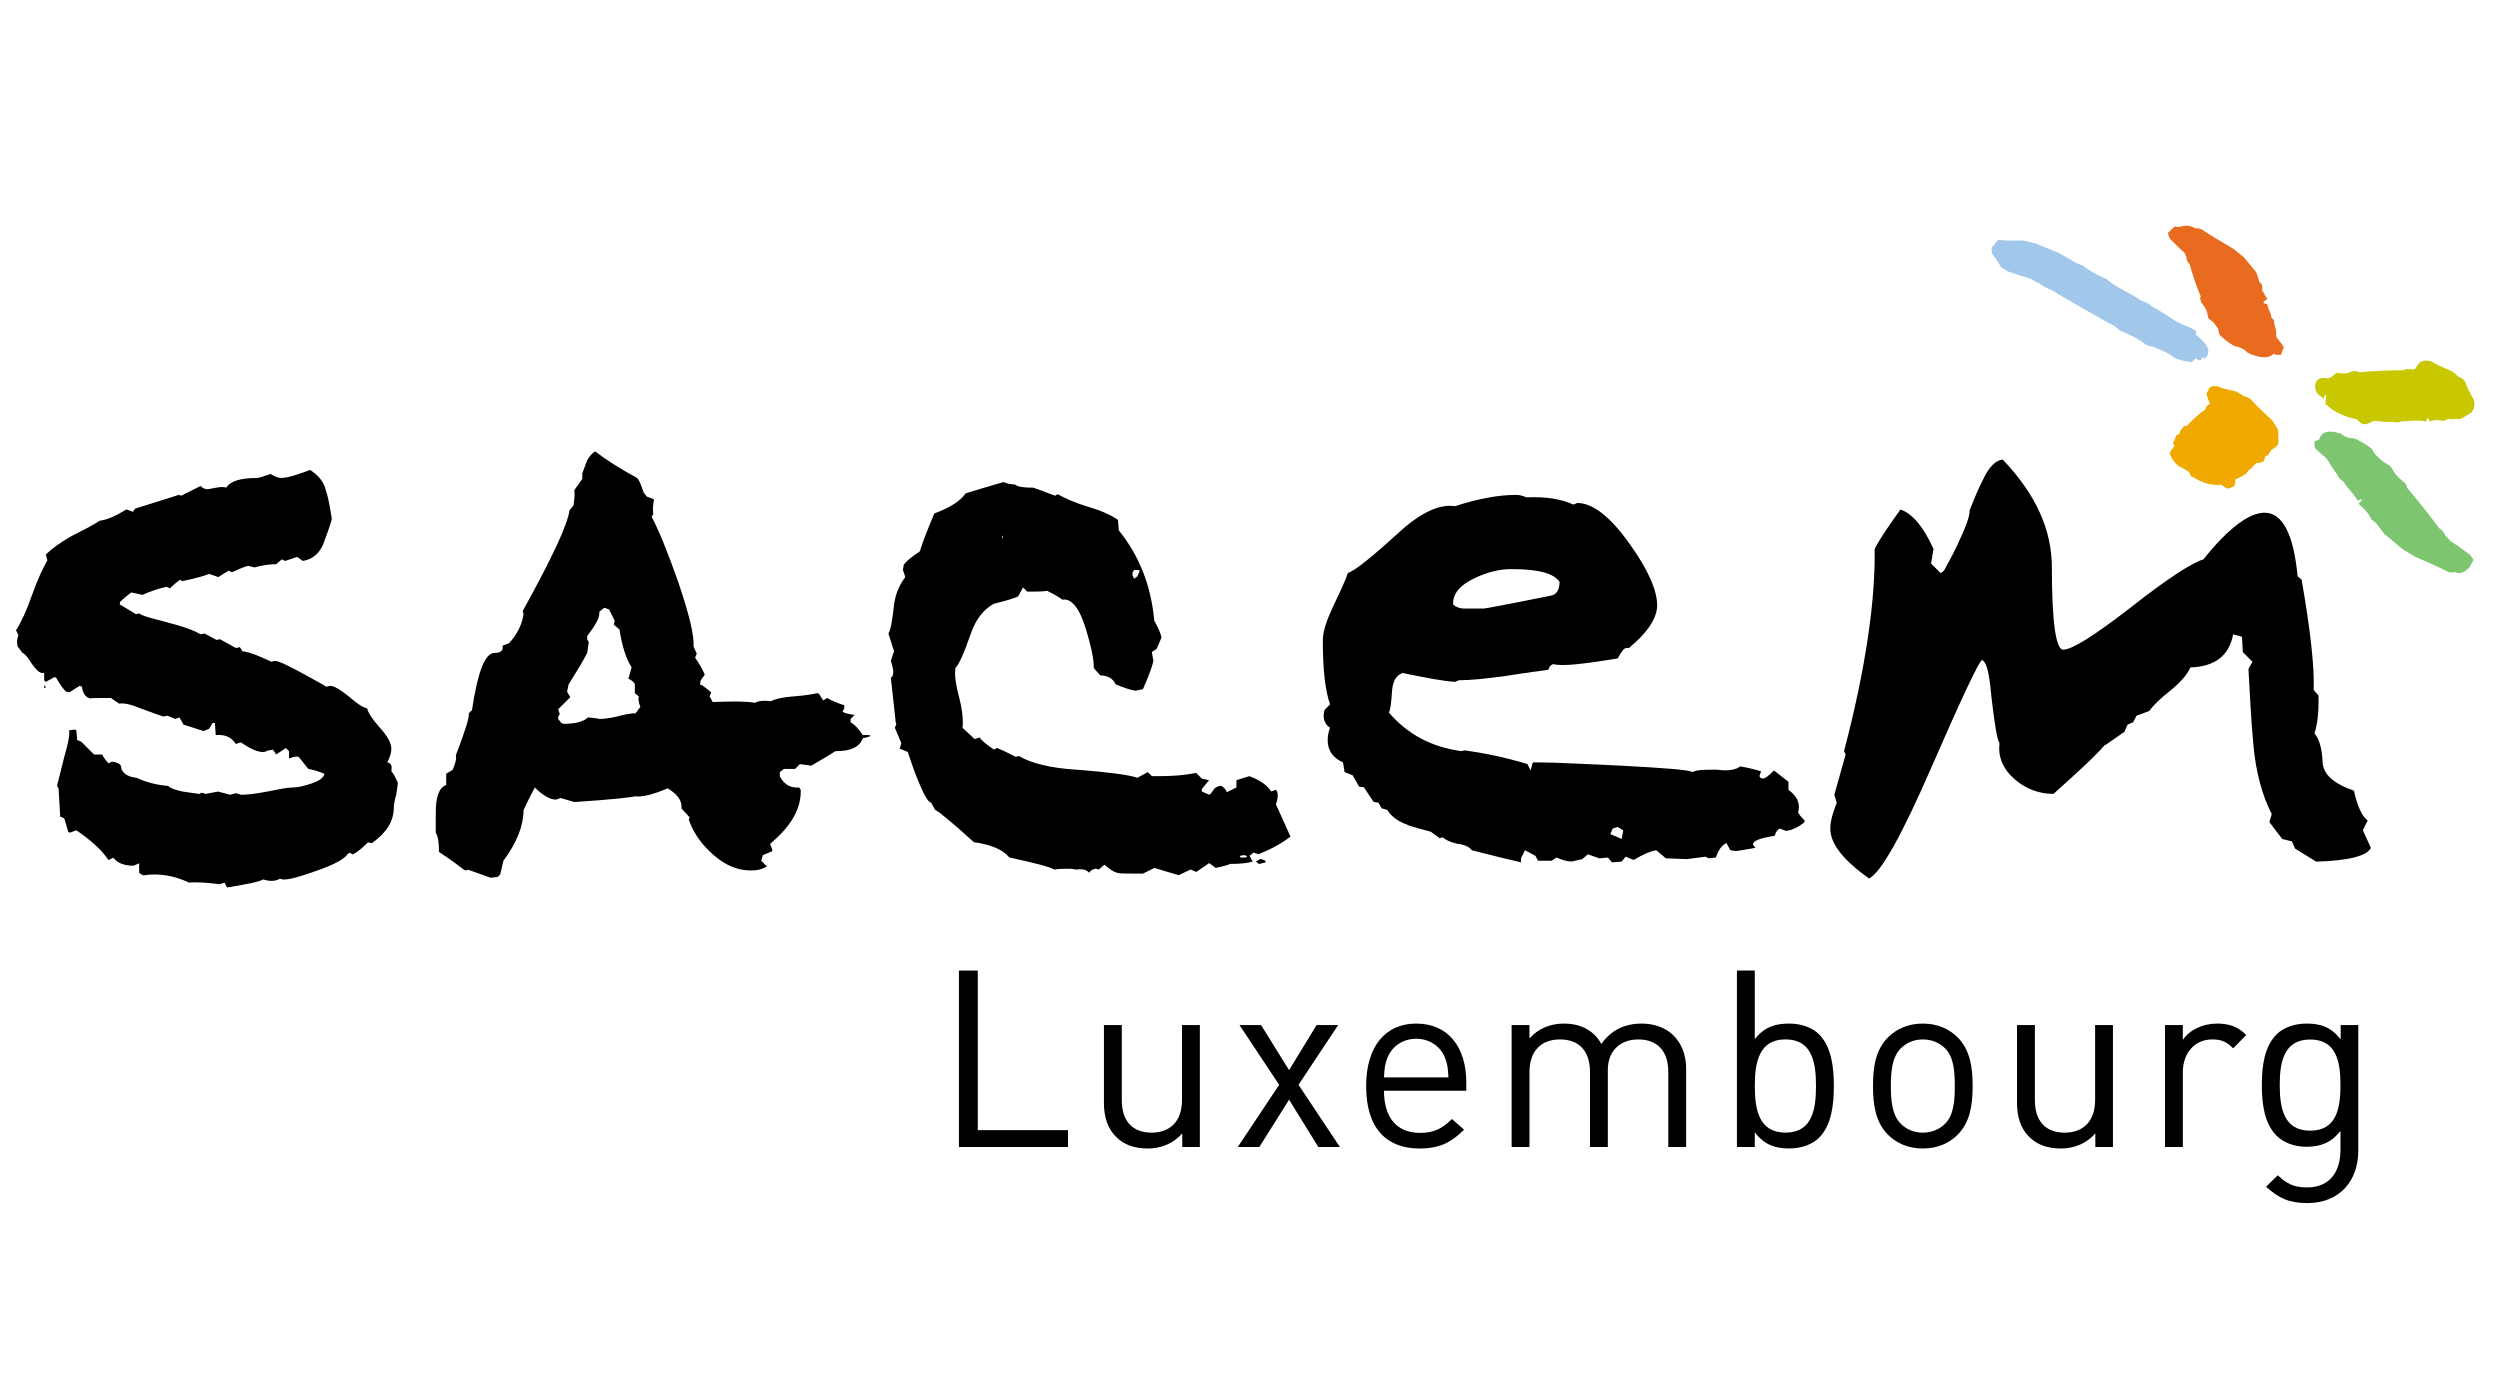 <?xml version="1.0" encoding="UTF-8"?>
<svg id="b" data-name="Calque 2" xmlns="http://www.w3.org/2000/svg" xmlns:xlink="http://www.w3.org/1999/xlink" viewBox="0 0 686 382">
  <defs>
    <clipPath id="d">
      <rect x="0" y="0" width="686" height="382" style="fill: none;"/>
    </clipPath>
    <clipPath id="e">
      <rect x="-86.04" y="-71.87" width="844" height="597" style="fill: none;"/>
    </clipPath>
    <clipPath id="f">
      <rect x="-85.08" y="-70.83" width="842.04" height="594.96" style="fill: none;"/>
    </clipPath>
  </defs>
  <g id="c" data-name="Calque 1">
    <g style="clip-path: url(#d);">
      <g style="clip-path: url(#e);">
        <g style="clip-path: url(#f);">
          <path d="M102.09,231.33c3.98-2.87,5.97-5.97,5.97-9.73,0-.66,.22-1.99,.66-3.54,.22-1.55,.44-2.65,.44-3.32-.66-1.33-1.1-2.43-1.77-3.1,.22-1.55,0-2.21-1.11-2.43,.66-1.33,1.11-2.65,1.11-3.76,0-1.55-1.11-3.54-3.32-5.97-1.99-2.21-3.09-3.98-3.31-5.09-1.11-.22-2.87-1.33-5.08-3.32-2.21-1.77-3.98-2.87-5.09-2.87l-1.1,.22c-.22-.22-2.65-1.55-7.08-3.98-3.76-1.99-5.97-3.09-7.07-3.09l-.88,.22c-3.32-1.55-5.97-2.65-7.96-2.87l-.66-1.1-1.1,.22-4.42-2.43-.89,.22-3.32-1.77-1.1,.22c-1.77-1.1-4.87-2.21-9.29-3.32-4.2-1.11-6.85-1.77-7.51-2.43l-.89,.22-4.42-2.65v-.66c1.11-1.11,2.21-1.99,3.09-2.65l3.1,.66c2.43-1.1,4.64-1.77,6.63-2.21l.89,.44c1.1-1.1,1.99-1.77,2.87-2.43l.44,.44c3.32-.66,5.75-1.33,7.52-1.99l2.43,.88,2.87-1.77,.88,.44c1.55-.66,2.87-1.33,4.42-1.77l1.77,.44c2.43-.66,4.42-.88,5.97-.88l1.55-1.33,.89,.44,3.32-1.11,1.55,1.11c2.65-.44,4.42-1.99,5.53-4.42,.89-2.43,1.77-4.64,2.43-7.07-.66-4.64-1.33-7.08-1.55-7.52-.44-2.43-1.99-4.42-4.42-5.97-.44,.22-1.77,.66-3.76,1.33-1.99,.66-3.32,.88-4.2,.88s-1.77-.44-2.87-1.11c-1.99,.67-3.1,1.11-3.76,1.11-4.64,0-7.29,.89-8.4,2.65-.66-.22-1.55-.22-2.65,0-1.33,.22-2.21,.44-2.43,.44-.66,0-1.33-.22-1.99-.88l-5.31,2.65-.66-.22-11.94,3.76-.66,.89-1.77-.66c-2.87,1.77-5.3,2.87-7.3,3.1-2.43,1.55-5.08,2.87-7.74,4.2-3.09,1.77-5.53,3.54-7.07,5.08l.44,1.55c-1.11,1.99-2.65,5.08-4.2,9.51-1.55,4.42-3.1,7.74-4.42,9.73l.66,1.33c-.44,1.11-.44,1.99-.22,3.09l1.33,1.77c.66,.22,1.54,1.33,2.65,3.1,1.1,1.55,1.99,2.43,2.87,2.43h.44v1.99s.44,.44,.44,.44l2.43-1.33,.44,.22c1.1,1.99,1.99,3.1,2.65,3.76l.88,.22c.89-.44,1.77-1.11,2.87-1.77l.66,.22c.22,1.99,1.11,3.1,2.65,3.32-1.11-.22,.66-.22,5.3-.22l2.21,1.55c1.33-.22,3.32,.22,5.97,1.33,3.54,1.33,5.53,1.99,6.19,2.21l1.1-.22,2.21,.89,1.11-.44,1.11,1.99,5.53,1.77,1.55-.66,.89-1.55h.66l.22,3.32c2.43-.22,4.2,.44,5.53,2.43l1.33-.44c2.65,1.77,4.64,2.65,5.97,2.65,.22,0,.89,0,1.55-.44,.66,0,1.11-.22,1.33-.22l.89,1.33,2.65-1.77,.88,.89v1.99c1.1-.44,1.99-.66,2.65-.44l2.65,3.31c1.33,.22,2.87,.67,4.42,1.33-.22,1.11-1.55,1.99-3.54,2.65-1.99,.66-3.76,1.11-5.31,1.11-1.33,0-3.54,.44-6.85,1.11-3.32,.66-5.75,.88-7.29,.88,0,0-.44-.22-1.33-.44l-1.55,.44-3.32-.88c-1.1,.22-2.21,.44-3.54,.66-.66-.44-1.11-.44-1.55,0-1.55-.22-3.1-.44-4.64-.66-1.99-.44-3.32-.88-3.98-1.55-2.87-.22-5.75-.88-8.62-2.21-1.99-.22-3.54-.89-4.2-2.43,0-.66-.22-1.32-.88-1.55-.44-.22-1.1-.44-1.77-.44l-.88,.44c-.66-.66-1.33-1.54-1.77-2.43h-2.21s-3.54-3.54-3.54-3.54l-1.1-.44-.22-2.65-.44-.22-1.55,.22c.22,1.11-.22,3.54-1.33,7.3-1.1,4.42-1.77,7.07-1.99,7.96l.44,.67,.44,7.74,1.1,.44,1.11,3.76,.44,.22,1.77-.67c4.2,2.87,7.07,5.53,8.84,8.18l1.33-.66c1.11,1.55,3.09,2.21,5.53,2.21l1.55-.66v2.65s1.1,.66,1.1,.66c4.2-.66,8.4,0,12.6,1.99,1.99-.22,4.86,0,8.4,.44l1.33-.44,.66,1.33c5.53-.88,8.84-1.55,9.95-2.21,1.99,.66,3.54,.44,4.64-.22,.88,.66,3.98,0,9.51-1.99,5.31-1.77,8.4-3.54,9.07-4.86l.66-.22,.66,.44c1.33-.66,2.65-1.77,4.2-3.32l1.1,.22M12.55,188.66l-.22-.66-.22,.44v.22s.22,.22,.22,.22q0-.22,.22-.22Z"/>
          <path d="M236.72,202.59c1.11-.22,1.77-.44,2.21-.66l-.44-.22h-1.77c-1.11-1.77-2.21-2.87-3.32-3.54v-.89s1.1-1.11,1.1-1.11c-1.99-.22-3.09-.66-3.32-.88,.44-.66,.66-1.33,.44-1.77-1.99-.66-3.54-1.33-4.64-1.99l-1.11,.66-1.1-1.77-.44-.22c-1.11,.22-3.32,.67-6.63,.89-2.88,.22-4.86,.66-6.19,1.33-1.55-.22-3.1-.22-4.42,.44-1.99-.44-5.97-.44-11.5-.22l-.88-1.55,.44-1.11c-1.33-1.11-2.43-1.99-3.09-2.21l.22-1.1,1.11-1.55c-.67-1.55-1.55-3.1-2.65-4.64l.44-1.11-.88-1.99c.22-2.87-1.11-8.62-4.2-17.68-2.87-8.18-5.31-14.15-7.29-17.91l.44-.67c-.22-1.55,0-2.87,.22-3.98l-.22-.22-1.77-.66-.88-1.11c-.66-1.99-1.11-3.32-1.77-3.98-4.86-2.65-8.62-5.08-11.5-7.29-.88,.44-1.55,1.33-2.21,2.43-.44,1.1-.89,2.43-1.33,3.54v1.55s-2.21,3.1-2.21,3.1c.22,1.33,0,2.65-.22,4.2l-1.1,1.33c-.44,3.76-4.64,12.82-12.82,27.63l.22,.89c-.44,2.87-1.77,5.53-3.98,7.96l-1.77,.66c.22,1.32-.44,1.99-2.21,1.99-2.65,0-4.64,5.31-6.19,15.7l-.88,.88c.22,1.11-1.1,5.09-3.54,11.5,.22,1.11-.22,2.43-.88,3.98l-1.77,1.1v3.1c-1.99,.66-2.87,3.32-2.87,7.52v5.53c.66,1.1,.89,2.87,.89,5.31,3.1,1.99,5.31,3.76,6.85,4.86l.44,.22,.66-.22,6.19,2.21,1.99-.22,.66-.66,.88-3.76c3.76-5.08,5.53-9.73,5.53-13.93,1.77-3.76,2.87-5.75,3.1-6.19,2.21,2.21,4.2,3.32,5.75,3.32,.22,0,.66-.22,1.33-.44l3.76,1.11c10.39-.67,15.92-1.33,16.58-1.55,2.43,.22,5.31-.66,9.07-2.21,2.43,1.54,3.76,3.09,3.76,5.08v.44s2.21,2.43,2.21,2.43l-.22,.66c1.33,3.76,3.54,6.85,6.85,9.73,3.32,2.87,6.63,4.2,10.17,4.2,1.99,0,3.31-.44,4.42-1.11l-1.55-1.55,.44-1.55,2.65-1.11c0-.22-.22-.88-.66-1.99,5.53-4.64,8.4-9.29,8.4-14.37v-.44s-.44-.66-.44-.66c-2.43,.22-4.2-.88-5.31-3.1v-1.1s1.11-.89,1.11-.89h3.09s1.33-1.32,1.33-1.32l3.09,.44c3.09-1.77,5.31-3.1,6.63-3.98,4.2,0,6.63-1.1,7.52-3.54m-61.46-11.49c-.22,.88,0,1.77,.44,2.87l-1.33,1.77c-1.11,0-2.87,.22-5.09,.89-1.99,.44-3.76,.66-4.86,.66,.22,0-.66-.22-3.1-.44-1.1,1.11-3.31,1.77-6.63,1.77l-.66-.22-.89-1.11v-.66s.44-.67,.44-.67l-.44-1.33c1.55-1.55,2.65-2.65,3.32-3.32l-.88-1.54,.44-1.99c2.21-3.54,3.98-6.41,5.09-8.62,.22-1.1,.22-1.99,.44-2.87l-.44-.88v-.89c2.21-2.87,3.32-4.86,3.32-6.19v-.44s1.33-1.11,1.33-1.11l1.33,.44,1.55,3.09-.22,1.11,1.55,1.33c.67,4.42,1.77,7.96,3.32,10.39l-.88,3.1c.88,.44,1.55,.88,1.77,1.55v2.43s1.11,.89,1.11,.89Z"/>
          <path d="M342.17,235.08c-.22,.22-.44,.22-.66,.22h-1.11s-.22-.44-.22-.44l1.1-.22,.89,.22v.22m-66.99-87.77c-.22,.44-.22,.66-.22,.88v-1.33s.22,.44,.22,.44Zm78.92,82.24l-3.98-8.84c.66-1.99,.66-3.32,0-3.98l-1.33,.44c-1.1-1.77-3.1-3.1-5.97-4.2l-3.54,1.11v1.99s-2.65,1.33-2.65,1.33c-.22-.67-.66-1.33-1.55-1.77-.67,0-1.11,.22-1.77,.67l-1.1,1.54-.44,.22-1.99-.88v-.67s1.99-2.43,1.99-2.43c-.22,0-.88-.22-1.99-.44l-1.55-1.55c-3.32,.66-6.63,.88-9.95,.88h-2.21s-1.11-1.1-1.11-1.1l-2.87,1.55c-2.65-.89-8.18-1.55-16.58-2.21-7.3-.44-12.6-1.77-15.92-3.76l-.89,.22c-2.21-1.11-3.98-1.99-5.08-2.43l-.88,.44c-1.99-1.33-3.32-2.43-3.98-3.32l-1.33,.44-3.31-3.1c.22-1.99,0-4.64-.89-8.18-.88-3.32-1.32-5.97-1.1-7.52v-.66c1.1-1.11,2.43-4.2,4.2-9.29,1.33-3.98,3.54-6.85,6.41-8.4,2.87-.66,5.09-1.33,6.63-1.99l1.33-2.43c.22,.22,.66,.44,1.11,1.11h1.1c1.55,0,3.09,0,4.42-.22,1.33,.66,2.65,1.32,4.2,2.43,2.43-.44,4.64,2.21,6.41,7.96,1.33,4.42,2.21,7.96,2.21,10.83l1.77,1.99c1.99,0,3.54,.88,4.2,2.43,1.99,.88,3.98,1.55,5.52,1.77l1.99-.44c1.77-3.98,2.65-6.63,2.87-7.74l-.44-2.43,1.33-.88,1.33-3.1c-.22-1.11-.89-2.65-1.99-4.64-.88-9.73-4.2-17.91-9.73-24.76l-.22-2.87c-1.55-1.11-4.2-2.43-7.96-3.54-3.76-1.11-6.63-2.43-8.62-3.54l-.66,.44-5.97-2.21c-2.65,0-4.42-.22-5.09-.89-1.11,0-2.21-.22-3.09-.66-4.64,1.33-8.18,2.43-10.39,3.09-1.55,2.21-4.42,3.98-8.62,5.53-1.77,4.2-3.1,7.52-3.98,10.39-2.21,1.55-3.76,2.65-4.42,3.76l-.22,1.33,.66,1.99c-1.55,1.99-2.65,4.42-3.09,7.52-.44,4.2-.88,6.85-1.55,7.96l1.55,4.86-.88,2.65c.44,1.33,.66,2.43,.66,3.09s-.22,1.33-.66,1.55l1.1,9.95,.22,2.21,.22,.66v-.22s-.44,1.11-.44,1.11l1.77,4.2-.44,1.55,2.21,.88c.89,2.65,1.77,5.31,2.87,7.96,1.55,3.76,2.65,5.75,3.54,5.97l1.11,1.99,1.1,.66c4.2,3.32,7.3,6.19,9.51,8.18,4.86,.66,8.18,2.21,9.73,4.2,7.3,1.55,11.27,2.65,12.38,3.32,1.33-.22,2.43-.22,3.54-.22,.88,0,1.55,0,2.21,.22,1.99-.22,3.09,0,3.76,.89,.44-.67,1.1-1.11,1.99-1.11l.67,.22,1.55-1.33c1.33,1.11,2.43,1.99,3.54,2.21,.44,.22,1.77,.22,4.2,.22h2.87s3.1-1.55,3.1-1.55l6.63,1.99,3.32-1.55,1.55,.66,3.54-2.43,1.77,1.33c2.21-.44,3.54-.88,3.98-1.1,2.87,0,4.86-.22,6.19-.67l-.89-1.55,1.11-.88,1.33,.44c2.87-1.11,5.97-2.65,8.84-4.86Zm-6.85,7.08v-.44s-1.11-.44-1.11-.44h-.44s-1.1,.66-1.1,.66l.88,.67,1.77-.44Zm-34.49-80.03l-.66,1.55-.88,.66-.44-.88v-.88s.44-.66,.44-.66h1.1s.44,.22,.44,.22Z"/>
          <path d="M445.41,228.01l-.44,2.21c-.89-.44-1.99-.89-3.1-1.33l.66-1.55,1.33-.44c1.11,.66,1.55,.88,1.55,1.1m-4.2,7.3l1.1,1.33,2.66-.22,1.1-1.33,2.21,.88c2.65-1.55,4.64-2.43,6.19-2.65l2.65,2.21,5.75,.22s1.77-.22,5.09-.66l.89,.44,1.99-.22c.67-1.99,1.55-3.32,2.88-3.98l1.1,1.99,1.55,.22s1.77-.22,5.31-.88l-.66-.89c0-1.11,1.99-1.77,5.97-2.43,.22-.88,.66-1.55,1.32-1.99l1.77,.66c1.77-.22,3.54-1.1,5.09-2.43v-.44c-.66-.66-1.33-1.33-1.77-2.21,.67-2.43-.22-4.42-2.65-6.19v-2.21s-3.98-3.1-3.98-3.1c-1.55,1.55-2.44,2.21-3.1,2.21-.44,0-.67-.22-.88-.66l.44-1.33c-2.21-.67-4.2-1.1-5.75-1.33-1.11,.89-3.1,1.33-6.41,.89-3.32,0-5.53,0-6.63,.66-1.11-.66-7.74-1.11-19.68-1.77-10.39-.44-17.69-.88-21.89-.88h-2.21s-.22,.44-.22,.44l-.44,1.77-.88-1.77c-6.64-1.99-12.38-3.09-17.24-3.76l-.89,.22c-8.18-1.1-14.81-4.64-19.9-10.61,.44-.66,.66-2.65,.89-5.97,.22-2.65,1.11-4.2,2.87-4.86,6.41,1.33,11.05,2.21,14.37,2.43l1.11-.44c3.32,0,7.3-.44,12.38-1.11,6.86-1.11,11.05-1.55,12.16-1.77,.22-.88,.66-1.33,1.32-1.55,2.43,.66,8.18,0,17.69-1.55,1.11-1.99,1.77-2.87,2.43-2.87h.67c5.08-4.2,7.74-8.18,7.74-11.72,0-3.98-2.43-9.73-7.52-16.8-5.31-7.51-10.17-11.27-14.37-11.27l-1.11,.44c-3.32-1.55-7.51-2.21-12.82-1.99-1.11-.44-1.99-.67-2.87-.67-5.09,0-10.61,1.11-16.8,3.1-4.2-.67-9.5,1.77-15.47,7.3-7.3,6.63-11.94,10.39-13.93,11.05-.44,1.55-1.77,4.42-3.98,9.06-1.77,3.76-2.87,6.85-2.87,9.51,0,7.96,.66,13.71,1.99,17.46l-1.55,1.55-.22,1.33c0,1.77,.66,2.87,1.77,3.54-.44,1.11-.66,2.21-.66,3.32,0,2.87,1.33,4.87,4.2,6.19l.44,2.65,2.21,.88,1.77,3.1,1.33,.22,2.65,3.98,1.33,.22,.88,1.55,1.55,.44c1.1,1.77,2.87,3.1,5.3,3.98,.22,.22,2.43,.89,6.63,1.99l2.43,1.77,.88-.22c.67,.66,1.99,1.33,3.98,1.77,1.99,.22,3.32,.88,3.98,1.77,5.97,1.55,10.61,2.65,13.49,3.32v-1.11s1.11-2.21,1.11-2.21l2.87,1.55,.67,1.33h3.76s1.33-.88,1.33-.88c1.55,.66,2.87,1.1,4.2,1.1,0,0,.88-.22,2.87-.66l1.55-1.33,3.1,1.11,2.43-.22Zm-13.27-75.61c0,2.21-.89,3.54-2.43,3.76-11.94,2.43-18.13,3.54-18.35,3.54h-5.3c-1.33,0-2.43-.44-3.1-1.1-.22-2.87,1.77-5.31,5.97-7.3,3.32-1.55,6.63-2.43,9.95-2.43,7.3,0,11.72,1.11,13.27,3.54Z"/>
          <path d="M635.53,236.41l-5.75-3.54-.89-1.99-2.65-.66-3.53-4.64,.66-2.21c-2.43-4.64-4.42-11.27-5.08-19.45-.66-6.85-.89-13.49-1.32-20.34l1.1-1.99-2.65-2.65-.22-4.2-2.43-.66c-1.1,5.75-4.86,8.84-11.72,9.06-.88,1.99-2.65,3.98-5.3,6.19-3.1,2.43-5.09,4.42-5.97,5.75l-3.53,1.32-.89,1.77-1.55,.66-.88,1.99-5.09,3.54h-.22c-2.87,3.32-7.74,7.74-14.15,13.48-3.98,0-7.52-1.33-10.61-3.98-3.32-2.87-4.64-6.19-4.2-9.95-.66-.88-1.32-5.08-2.21-12.6-.22-2.43-.44-4.42-.67-5.52-.44-3.09-1.32-4.64-1.99-4.64-.89,.66-5.53,10.39-13.71,29.18-8.18,18.79-13.93,29.18-17.24,30.73-7.08-5.09-10.61-9.51-10.61-13.71,0-1.99,.66-4.2,1.77-7.07l-.66-2.21,3.1-11.05-.44-.88c5.97-22.77,8.62-41.34,8.4-55.49,1.33-2.66,3.76-6.19,7.08-10.83,3.32,1.1,6.41,4.86,9.07,10.83l-.67,3.98,2.65,2.65,.88-.67c1.99-3.54,3.31-6.19,4.2-8.18,1.77-3.76,2.87-6.63,2.87-8.4,1.11-2.87,2.21-5.53,3.54-8.18,1.77-3.76,3.53-5.53,5.52-5.75,9.07,9.51,13.49,19.23,13.49,29.62,0,15.03,1.11,22.55,3.1,22.55,2.43,0,8.4-3.76,18.13-11.27,10.39-8.18,17.24-12.6,20.34-13.49,6.86-8.62,12.6-12.82,16.8-12.82,4.86,0,7.96,5.75,9.06,17.46l1.1,.89c2.44,13.93,3.54,24.1,3.32,30.29l1.33,1.55v1.55c0,2.87-.22,5.97-1.11,8.84,1.33,1.55,1.99,3.98,2.21,7.52,0,3.54,2.87,6.19,8.62,8.18,.89,4.2,2.21,7.07,3.76,8.18l-1.33,2.65,2.21,4.87c-1.1,2.21-6.19,3.54-15.03,3.76"/>
          <path d="M666.11,114.35l-.84-.33c-.93-.15-1.93-.15-3.44-.08-1.34,.21-2.35,.19-3.16,.02l-.62,.54-1.21-.27c-.61,.09-1.5,.07-2.92-.01-1.57-.22-2.46-.24-2.95-.15-.37,.04-.57,.23-1.03,.44-.46,.21-.78,.4-1.03,.44l-.28-.11-1.18-1.15c-3.45-.68-6.17-1.91-8.01-3.7l-.7-.33c.93-.29,.31-1.24-1.66-2.57-.5-.97-.38-1.56,.14-1.94,.94,.16,1.7,.2,2.07,.15,0,0,.57-.24,1.6-.69l.03-.89c2.01,.43,3.75,.32,4.95-.43l.53,.07,.7,.34c3.71-.39,8.08-.59,13.13-.61-.1-.42,.67-.39,1.99-.15,.46-.21,.95-.29,1.59-.24,.1-.6,.53-1.4,1.33-2.26l1.42,.08c.91,.61,1.62,.94,2.35,1.28,.84,.33,1.99,.89,3.26,1.45l.79,.62,.39,.53,1.75,.93c.32,1.28,1.27,3.05,2.41,5.11l-.14,1.5c-1.76,1-2.51,1.55-2.51,1.55-.13,.02-1.01,0-2.28,.04-.75-.04-1.49,.08-1.74,.56-1.77-.48-3.39-.4-4.75,.25Z" style="fill: #c8c700;"/>
          <path d="M666.11,114.35l-.84-.33c-.93-.15-1.93-.15-3.44-.08-1.34,.21-2.35,.19-3.16,.02l-.62,.54-1.21-.27c-.61,.09-1.5,.07-2.92-.01-1.57-.22-2.46-.24-2.95-.15-.37,.04-.57,.23-1.03,.44-.46,.21-.78,.4-1.03,.44l-.28-.11-1.18-1.15c-3.45-.68-6.17-1.91-8.01-3.7l-.7-.33c.93-.29,.31-1.24-1.66-2.57-.5-.97-.38-1.56,.14-1.94,.94,.16,1.7,.2,2.07,.15,0,0,.57-.24,1.6-.69l.03-.89c2.01,.43,3.75,.32,4.95-.43l.53,.07,.7,.34c3.71-.39,8.08-.59,13.13-.61-.1-.42,.67-.39,1.99-.15,.46-.21,.95-.29,1.59-.24,.1-.6,.53-1.4,1.33-2.26l1.42,.08c.91,.61,1.62,.94,2.35,1.28,.84,.33,1.99,.89,3.26,1.45l.79,.62,.39,.53,1.75,.93c.32,1.28,1.27,3.05,2.41,5.11l-.14,1.5c-1.76,1-2.51,1.55-2.51,1.55-.13,.02-1.01,0-2.28,.04-.75-.04-1.49,.08-1.74,.56-1.77-.48-3.39-.4-4.75,.25Z" style="fill: none; stroke: #c8c700; stroke-miterlimit: 1; stroke-width: 3px;"/>
          <path d="M620.01,125.59l-.72-.11c-.62,.11-1.14,.49-1.83,1.13-.51,.74-1.03,1.12-1.61,1.17l.17,.92-.86,.1c-.24,.33-.7,.64-1.51,1.03-1,.3-1.46,.59-1.65,.86-.14,.2-.09,.52-.11,.96-.04,.45-.04,.83-.13,.96l-.24-.04-1.66-1.1c-2.39,.38-4.89-.24-7.46-1.94l-.67-.18c.22-.73-.95-1.74-3.17-2.76-1.12-1.09-1.63-1.92-1.7-2.6,.63-.14,1.05-.36,1.19-.57,0,0,.09-.51,.21-1.47l-.79-1.17c1.43-.15,2.22-.93,2.14-2.37l.33-.09,.67,.18c1.54-1.86,3.61-3.7,6.19-5.55-.43-.52-.02-.75,.89-.91,.04-.44,.22-.72,.6-.88-.49-.83-1.01-2.03-1.38-3.45l.81-.39c1.02,.46,1.69,.64,2.37,.82,.71,.12,1.82,.44,2.99,.71l.97,.53,.67,.56,1.74,.58c1.33,1.56,3.43,3.55,5.88,5.82l1.29,2.01c0,1.96,.12,2.96,.12,2.96-.04,.07-.52,.36-1.12,.86-.43,.24-.7,.64-.4,1.36-1.35,.01-2.09,.72-2.21,2.05Z" style="fill: #f0a900;"/>
          <path d="M620.01,125.59l-.72-.11c-.62,.11-1.14,.49-1.83,1.13-.51,.74-1.03,1.12-1.61,1.17l.17,.92-.86,.1c-.24,.33-.7,.64-1.51,1.03-1,.3-1.46,.59-1.65,.86-.14,.2-.09,.52-.11,.96-.04,.45-.04,.83-.13,.96l-.24-.04-1.66-1.1c-2.39,.38-4.89-.24-7.46-1.94l-.67-.18c.22-.73-.95-1.74-3.17-2.76-1.12-1.09-1.63-1.92-1.7-2.6,.63-.14,1.05-.36,1.19-.57,0,0,.09-.51,.21-1.47l-.79-1.17c1.43-.15,2.22-.93,2.14-2.37l.33-.09,.67,.18c1.54-1.86,3.61-3.7,6.19-5.55-.43-.52-.02-.75,.89-.91,.04-.44,.22-.72,.6-.88-.49-.83-1.01-2.03-1.38-3.45l.81-.39c1.02,.46,1.69,.64,2.37,.82,.71,.12,1.82,.44,2.99,.71l.97,.53,.67,.56,1.74,.58c1.33,1.56,3.43,3.55,5.88,5.82l1.29,2.01c0,1.96,.12,2.96,.12,2.96-.04,.07-.52,.36-1.12,.86-.43,.24-.7,.64-.4,1.36-1.35,.01-2.09,.72-2.21,2.05Z" style="fill: none; stroke: #f0a900; stroke-miterlimit: 1; stroke-width: 3px;"/>
          <path d="M621.03,82.91l-.4,.17c-.11,.43,.07,1.15,.49,2.31,.6,1.23,.8,1.94,.62,2.27l1.08,1.18-.24,.49c.27,.55,.4,1.16,.52,2.05-.08,.82,.04,1.42,.27,1.87,.16,.33,.52,.73,.99,1.34,.47,.62,.88,1.12,.99,1.34l-.13,.05-1.85-.76c-.55,1.53-2.21,1.76-5.06,.6l-.46,.04c-.7-1.05-2.24-1.91-4.24-2.34-1.63-.97-2.71-1.87-3.49-2.78,.12-.43,.04-.93-.12-1.26,0,0-.53-.73-1.52-2.07l-1.58-1.25c.41-.81-.12-2.19-1.7-4.1l.03-.28,.45-.04c-1.39-3.16-2.57-6.55-3.53-10.14-.74-.51-.83-1.01-.63-1.6-.47-.61-.7-1.06-.72-1.45-1.09-.89-2.6-2.31-4.27-4.05l-.11-.87c.9,.19,1.37,.15,1.83,.11,.4-.17,1.2-.21,1.94-.35l.96,.3,.87,.46,1.32,.03c2.2,1.53,5.19,3.3,8.61,5.31l2.69,2.15c2.11,2.63,3.23,3.91,3.23,3.91,.04,.11,.18,.72,.49,1.66,.08,.49,.41,1.16,1.31,2.01-.51,.6-.06,1.87,1.33,3.7Z" style="fill: #e86b20;"/>
          <path d="M621.03,82.91l-.4,.17c-.11,.43,.07,1.15,.49,2.31,.6,1.23,.8,1.94,.62,2.27l1.08,1.18-.24,.49c.27,.55,.4,1.16,.52,2.05-.08,.82,.04,1.42,.27,1.87,.16,.33,.52,.73,.99,1.34,.47,.62,.88,1.12,.99,1.34l-.13,.05-1.85-.76c-.55,1.53-2.21,1.76-5.06,.6l-.46,.04c-.7-1.05-2.24-1.91-4.24-2.34-1.63-.97-2.71-1.87-3.49-2.78,.12-.43,.04-.93-.12-1.26,0,0-.53-.73-1.52-2.07l-1.58-1.25c.41-.81-.12-2.19-1.7-4.1l.03-.28,.45-.04c-1.39-3.16-2.57-6.55-3.53-10.14-.74-.51-.83-1.01-.63-1.6-.47-.61-.7-1.06-.72-1.45-1.09-.89-2.6-2.31-4.27-4.05l-.11-.87c.9,.19,1.37,.15,1.83,.11,.4-.17,1.2-.21,1.94-.35l.96,.3,.87,.46,1.32,.03c2.2,1.53,5.19,3.3,8.61,5.31l2.69,2.15c2.11,2.63,3.23,3.91,3.23,3.91,.04,.11,.18,.72,.49,1.66,.08,.49,.41,1.16,1.31,2.01-.51,.6-.06,1.87,1.33,3.7Z" style="fill: none; stroke: #e86b20; stroke-miterlimit: 1; stroke-width: 3px;"/>
          <path d="M648.18,137.12l.15-.31c-.23-.58-.85-1.42-1.93-2.78-1.24-1.37-1.87-2.21-1.98-2.67l-1.51-1.18-.18-.68c-.56-.62-1.07-1.34-1.76-2.41-.52-1.05-1.03-1.78-1.47-2.27-.35-.38-.85-.78-1.58-1.42-.72-.65-1.35-1.16-1.56-1.41l.06-.1,1.7,.43c-.71-2.06,.2-2.82,2.84-2.16l.27-.19c1.17,1.14,2.78,1.79,4.36,1.77,1.71,.76,3.05,1.59,4.17,2.49,.24,.59,.64,1.19,.96,1.56,0,0,.85,.77,2.43,2.18l1.88,1.11c.31,1.14,1.61,2.73,3.96,4.67l.17,.35-.26,.18c3.08,3.57,6.2,7.49,9.33,11.74,.83,.43,1.23,1.03,1.52,1.83,.73,.65,1.17,1.14,1.47,1.62,1.33,.83,3.27,2.18,5.57,3.9l.68,1.07c-.71,.02-.97,.2-1.25,.39-.15,.31-.63,.58-1.01,.97l-.83-.11-.88-.33-.88,.32c-2.48-1.31-5.64-2.69-9.24-4.26l-3.21-1.94c-3.2-2.72-4.83-4.02-4.83-4.02-.1-.13-.61-.85-1.45-1.94-.41-.6-1.09-1.35-2.25-2.15-.08-.89-1.27-2.35-3.45-4.27Z" style="fill: #7ec570;"/>
          <path d="M648.18,137.12l.15-.31c-.23-.58-.85-1.42-1.93-2.78-1.24-1.37-1.87-2.21-1.98-2.67l-1.51-1.18-.18-.68c-.56-.62-1.07-1.34-1.76-2.41-.52-1.05-1.03-1.78-1.47-2.27-.35-.38-.85-.78-1.58-1.42-.72-.65-1.35-1.16-1.56-1.41l.06-.1,1.7,.43c-.71-2.06,.2-2.82,2.84-2.16l.27-.19c1.17,1.14,2.78,1.79,4.36,1.77,1.71,.76,3.05,1.59,4.17,2.49,.24,.59,.64,1.19,.96,1.56,0,0,.85,.77,2.43,2.18l1.88,1.11c.31,1.14,1.61,2.73,3.96,4.67l.17,.35-.26,.18c3.08,3.57,6.2,7.49,9.33,11.74,.83,.43,1.23,1.03,1.52,1.83,.73,.65,1.17,1.14,1.47,1.62,1.33,.83,3.27,2.18,5.57,3.9l.68,1.07c-.71,.02-.97,.2-1.25,.39-.15,.31-.63,.58-1.01,.97l-.83-.11-.88-.33-.88,.32c-2.48-1.31-5.64-2.69-9.24-4.26l-3.21-1.94c-3.2-2.72-4.83-4.02-4.83-4.02-.1-.13-.61-.85-1.45-1.94-.41-.6-1.09-1.35-2.25-2.15-.08-.89-1.27-2.35-3.45-4.27Z" style="fill: none; stroke: #7ec570; stroke-miterlimit: 1; stroke-width: 3px;"/>
          <path d="M577.6,78.04l.48,.52c.9,.67,2.23,1.46,4.35,2.67,2.15,1.13,3.49,1.92,4.2,2.48l1.87,.71,1.06,.84c.97,.51,2.1,1.2,3.8,2.27,1.65,1.14,2.78,1.83,3.56,2.24,.59,.32,1.22,.56,2.23,1,1.01,.45,1.85,.78,2.23,.99l.16,.17-.73,.46c3.22,2.43,4.37,4.05,3.26,4.76l.29,.42c-1.8-.85-2.85-.76-2.87,.25-1.23-.01-2.56-.34-4-.91-.92-.66-1.85-1.26-2.44-1.57,0,0-1.21-.54-3.44-1.53l-1.78-.39c-1.77-1.39-4.29-2.81-7.37-4.06l-.54-.38-.28-.43c-5.64-3.06-11.79-6.57-18.46-10.54-.7-.09-1.64-.68-2.9-1.61-1.02-.46-1.8-.85-2.55-1.34-1.32-.33-3.46-1-6.2-1.98l-1.68-1.07c0-.47-.29-.89-.57-1.31-.48-.54-.87-1.21-1.47-1.98l.19-.36,.54-.08-.49-1c2.1,.27,4.35,.26,6.87,.2l3.12,.72c4.3,1.79,6.37,2.6,6.37,2.6,.19,.11,1.33,.79,3.06,1.79,.93,.6,2.11,1.21,3.4,1.61,1.38,1.19,3.68,2.5,6.73,3.83Z" style="fill: #a1c8ea;"/>
          <path d="M577.6,78.04l.48,.52c.9,.67,2.23,1.46,4.35,2.67,2.15,1.13,3.49,1.92,4.2,2.48l1.87,.71,1.06,.84c.97,.51,2.1,1.2,3.8,2.27,1.65,1.14,2.78,1.83,3.56,2.24,.59,.32,1.22,.56,2.23,1,1.01,.45,1.85,.78,2.23,.99l.16,.17-.73,.46c3.22,2.43,4.37,4.05,3.26,4.76l.29,.42c-1.8-.85-2.85-.76-2.87,.25-1.23-.01-2.56-.34-4-.91-.92-.66-1.85-1.26-2.44-1.57,0,0-1.21-.54-3.44-1.53l-1.78-.39c-1.77-1.39-4.29-2.81-7.37-4.06l-.54-.38-.28-.43c-5.64-3.06-11.79-6.57-18.46-10.54-.7-.09-1.64-.68-2.9-1.61-1.02-.46-1.8-.85-2.55-1.34-1.32-.33-3.46-1-6.2-1.98l-1.68-1.07c0-.47-.29-.89-.57-1.31-.48-.54-.87-1.21-1.47-1.98l.19-.36,.54-.08-.49-1c2.1,.27,4.35,.26,6.87,.2l3.12,.72c4.3,1.79,6.37,2.6,6.37,2.6,.19,.11,1.33,.79,3.06,1.79,.93,.6,2.11,1.21,3.4,1.61,1.38,1.19,3.68,2.5,6.73,3.83Z" style="fill: none; stroke: #a1c8ea; stroke-miterlimit: 1; stroke-width: 3px;"/>
          <polyline points="263.13 314.74 263.13 266.32 268.3 266.32 268.3 310.11 293.06 310.11 293.06 314.74 263.13 314.74"/>
          <path d="M324.41,314.74v-3.74c-2.38,2.72-5.71,4.15-9.45,4.15s-6.6-1.09-8.64-3.13c-2.38-2.31-3.4-5.51-3.4-9.38v-21.36h4.9v20.61c0,5.92,3.13,8.91,8.16,8.91s8.36-3.06,8.36-8.91v-20.61h4.9v33.46h-4.83"/>
          <polyline points="361.75 314.74 353.72 301.75 345.56 314.74 339.64 314.74 351 297.67 340.12 281.28 346.04 281.28 353.72 293.65 361.27 281.28 367.19 281.28 356.31 297.67 367.67 314.74 361.75 314.74"/>
          <path d="M402.35,299.3v-2.24c0-9.93-5.1-16.19-13.74-16.19-8.5,0-13.74,6.32-13.74,17.14,0,11.83,5.78,17.14,14.62,17.14,5.71,0,8.84-1.77,12.24-5.17l-3.33-2.93c-2.65,2.65-4.89,3.81-8.77,3.81-6.4,0-9.86-4.22-9.86-11.56h22.58m-4.9-3.67h-17.68c.14-2.72,.27-3.74,1.02-5.57,1.29-3.06,4.28-5.03,7.82-5.03s6.53,1.97,7.82,5.03c.75,1.84,.88,2.86,1.02,5.57Z"/>
          <path d="M457.78,314.74v-20.61c0-5.92-3.2-8.91-8.23-8.91-4.9,0-8.36,3.06-8.36,8.37v21.15h-4.9v-20.61c0-5.92-3.19-8.91-8.23-8.91s-8.37,3.06-8.37,8.91v20.61h-4.9v-33.46h4.9v3.67c2.38-2.72,5.71-4.08,9.45-4.08,4.63,0,8.23,1.9,10.27,5.58,2.58-3.67,6.33-5.58,11.02-5.58,3.61,0,6.6,1.16,8.64,3.13,2.38,2.31,3.61,5.44,3.61,9.32v21.42h-4.9"/>
          <path d="M503.21,298.01c0-5.24-.68-10.81-4.08-14.21-1.77-1.77-4.76-2.93-8.17-2.93-3.67,0-6.73,.82-9.45,4.28v-18.84s-4.9,0-4.9,0v48.42s4.9,0,4.9,0v-4.01c2.72,3.54,5.78,4.42,9.45,4.42,3.4,0,6.4-1.16,8.17-2.92,3.4-3.4,4.08-8.98,4.08-14.22m-4.9,0c0,6.53-1.09,12.79-8.36,12.79s-8.43-6.26-8.43-12.79c0-6.53,1.16-12.79,8.43-12.79s8.36,6.26,8.36,12.79Z"/>
          <path d="M541.29,298.01c0-5.17-.68-9.86-4.08-13.33-2.32-2.31-5.51-3.81-9.59-3.81s-7.28,1.5-9.59,3.81c-3.4,3.47-4.08,8.16-4.08,13.33s.68,9.86,4.08,13.33c2.31,2.31,5.51,3.81,9.59,3.81s7.28-1.5,9.59-3.81c3.4-3.47,4.08-8.16,4.08-13.33m-4.9,0c0,3.74-.2,7.89-2.65,10.34-1.57,1.57-3.74,2.45-6.12,2.45s-4.49-.88-6.05-2.45c-2.45-2.45-2.72-6.6-2.72-10.34s.27-7.89,2.72-10.34c1.57-1.57,3.67-2.45,6.05-2.45s4.56,.88,6.12,2.45c2.45,2.45,2.65,6.6,2.65,10.34Z"/>
          <path d="M574.96,314.74v-3.74c-2.38,2.72-5.71,4.15-9.45,4.15s-6.6-1.09-8.64-3.13c-2.38-2.31-3.4-5.51-3.4-9.38v-21.36h4.9v20.61c0,5.92,3.13,8.91,8.16,8.91s8.37-3.06,8.37-8.91v-20.61h4.89v33.46h-4.82"/>
          <path d="M612.78,287.67c-1.84-1.84-3.2-2.45-5.78-2.45-4.9,0-8.03,3.88-8.03,8.98v20.54h-4.89v-33.46h4.89v4.08c1.84-2.79,5.51-4.49,9.39-4.49,3.2,0,5.64,.75,8.02,3.13l-3.6,3.67"/>
          <path d="M647.11,315.76v-34.48s-4.83,0-4.83,0v3.94c-2.72-3.54-5.71-4.35-9.39-4.35-3.4,0-6.39,1.16-8.16,2.93-3.33,3.33-4.08,8.5-4.08,13.94,0,5.44,.75,10.61,4.08,13.94,1.77,1.77,4.69,2.99,8.1,2.99,3.61,0,6.67-.88,9.39-4.35v5.24c0,5.71-2.72,10.27-9.18,10.27-3.88,0-5.58-1.15-8.03-3.33l-3.2,3.13c3.54,3.2,6.32,4.49,11.36,4.49,8.77,0,13.94-6.05,13.94-14.35m-4.89-18.02c0,6.26-1.02,12.51-8.3,12.51s-8.36-6.26-8.36-12.51c0-6.26,1.09-12.51,8.36-12.51s8.3,6.26,8.3,12.51Z"/>
        </g>
      </g>
    </g>
  </g>
</svg>